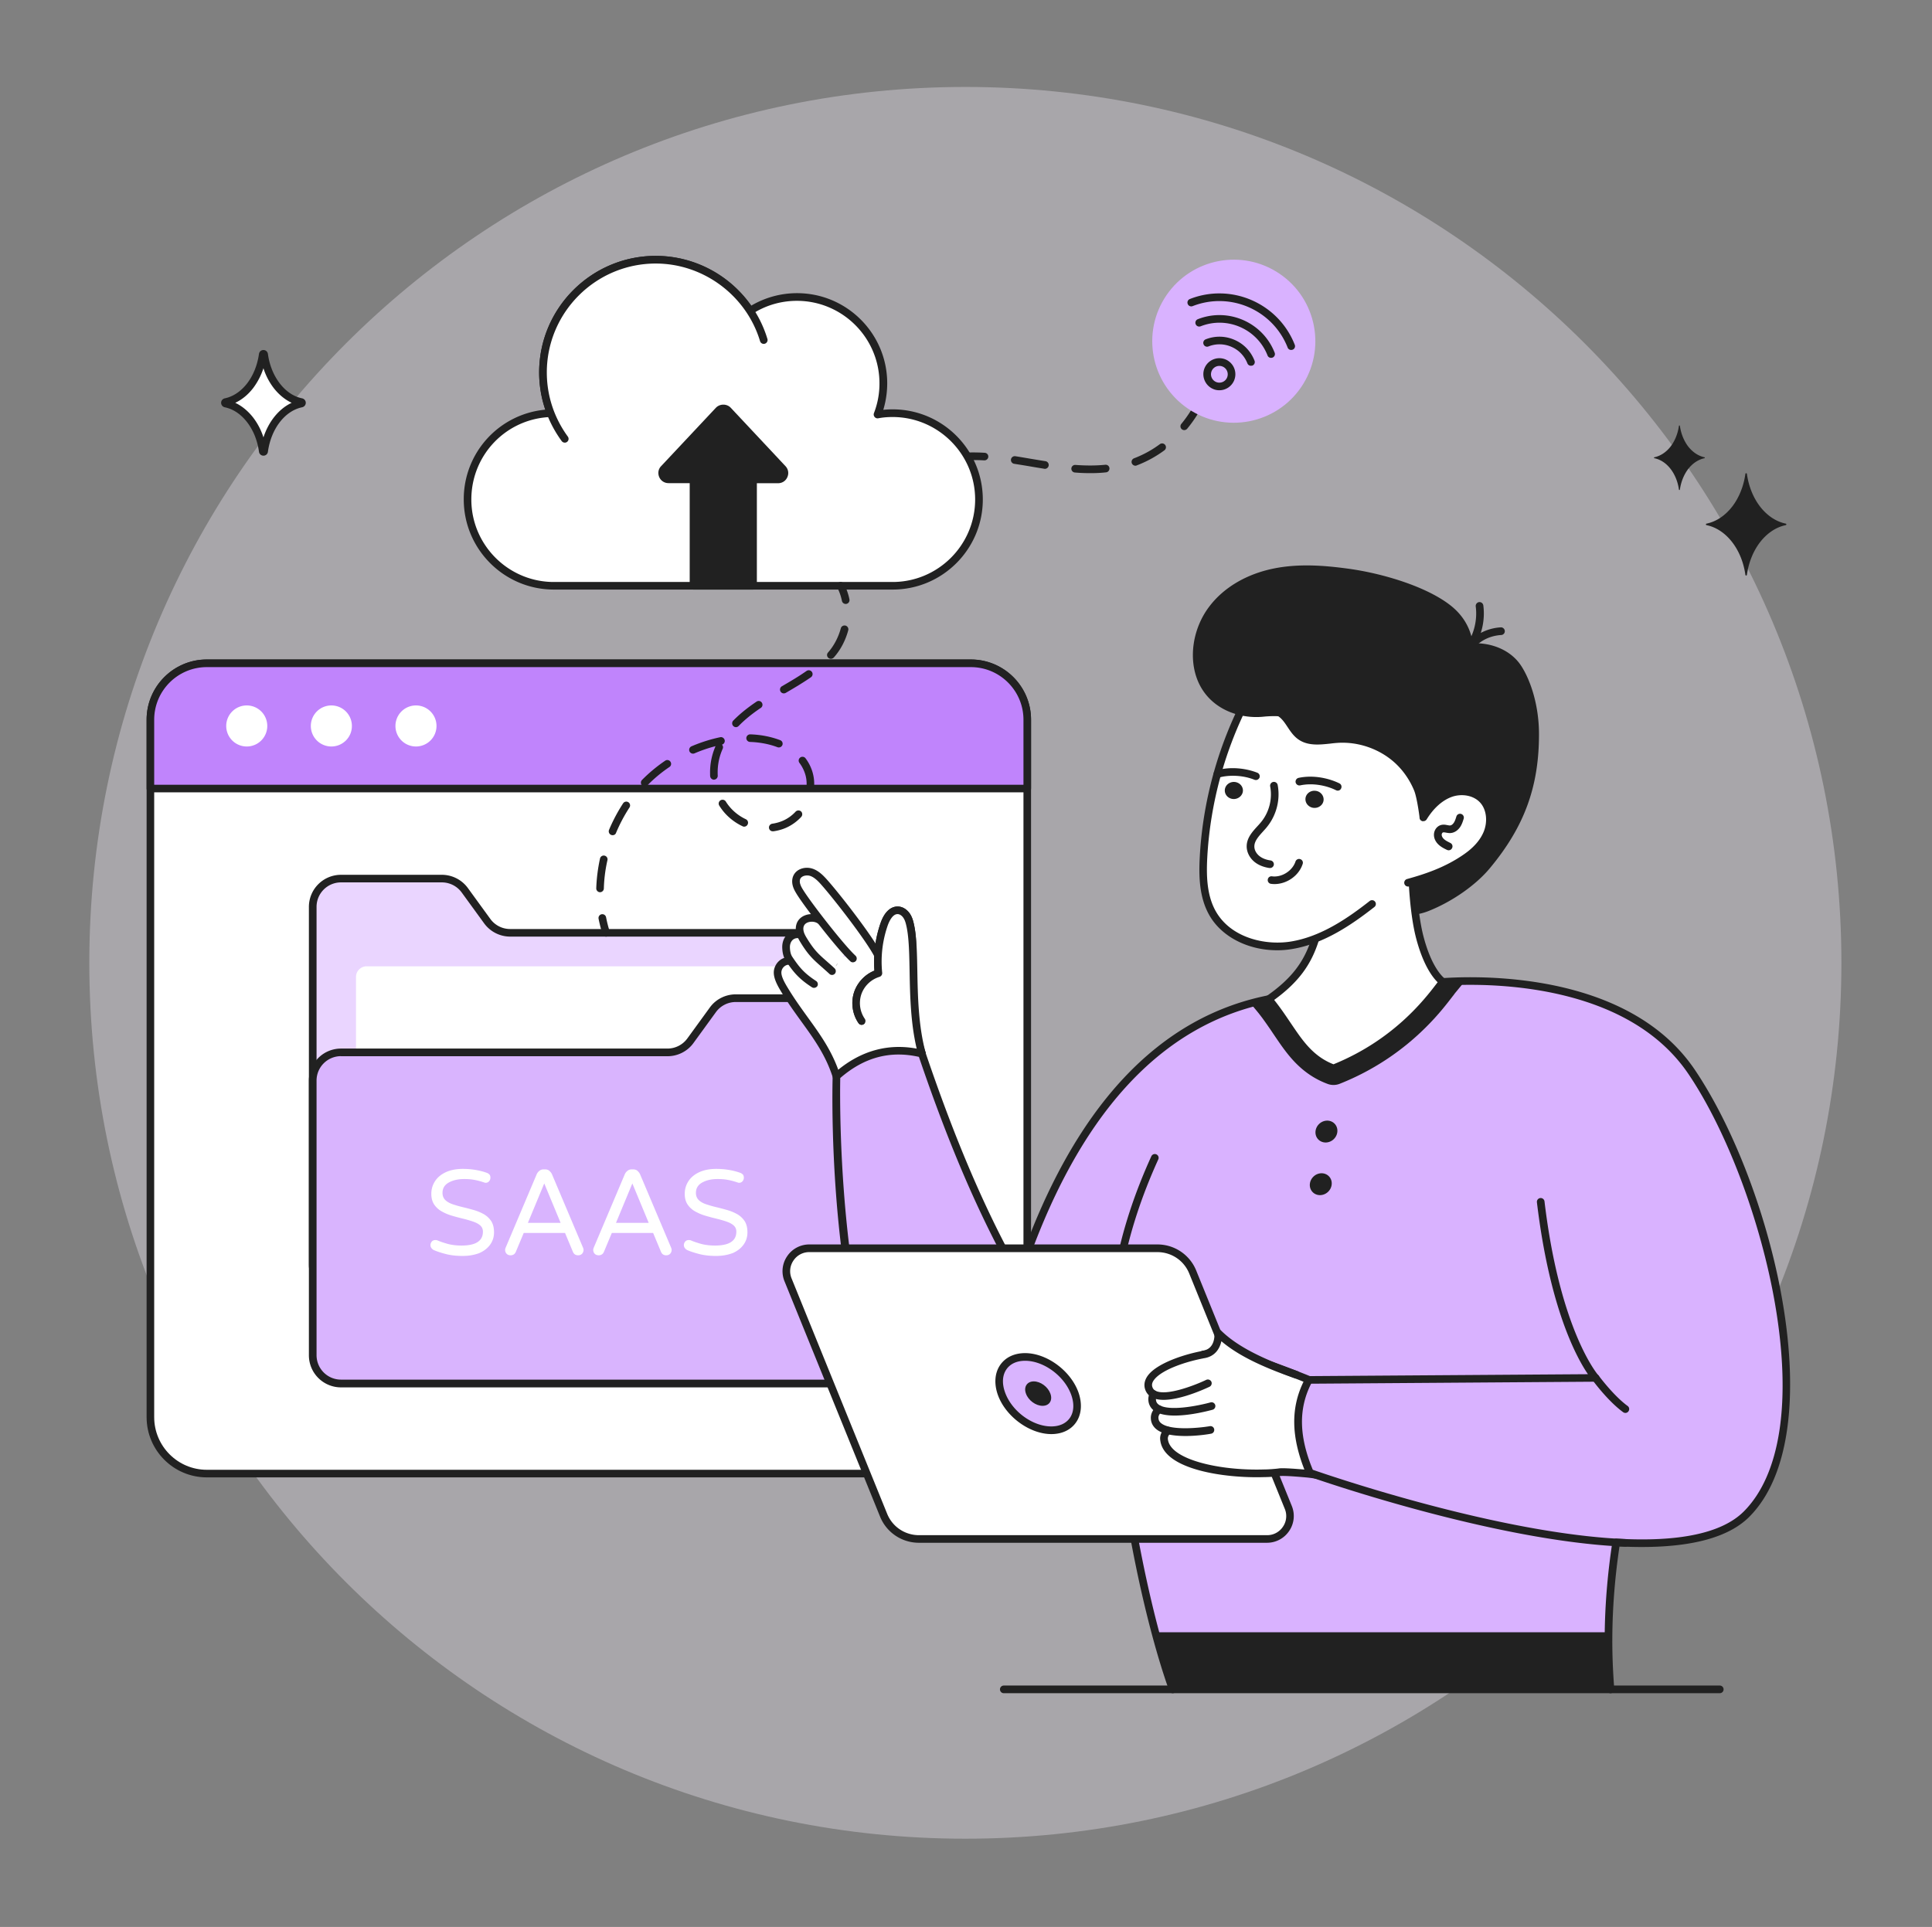 <svg xmlns="http://www.w3.org/2000/svg" fill="none" viewBox="0 0 411 410"><rect x="0" y="0" width="411" height="410" fill="#808080" stroke="none"/><path d="M205.364 391.227c102.925 0 186.363-83.438 186.363-186.363 0-102.926-83.438-186.364-186.363-186.364C102.438 18.5 19 101.938 19 204.864c0 102.925 83.438 186.363 186.364 186.363Z" fill="#D0CCD4" opacity=".5"/><g clip-path="url(#a)"><path d="M190.993 102.729a.782.782 0 0 1-.612-.289.793.793 0 0 1 .102-1.138c1.631-1.393 3.602-2.515 5.862-3.33a.807.807 0 0 1 1.036.493.807.807 0 0 1-.492 1.036c-2.073.764-3.874 1.784-5.369 3.041a.867.867 0 0 1-.527.187Zm40.964-2.056c-1.054 0-2.124-.034-3.297-.136a.814.814 0 0 1-.747-.866.814.814 0 0 1 .866-.748c1.122.085 2.141.12 3.161.12h.017a31.84 31.84 0 0 0 3.177-.154.805.805 0 0 1 .883.73c.034.443-.289.85-.73.884-1.054.119-2.175.17-3.33.17Zm-9.668-.917c-.034 0-.085 0-.136-.017-1.053-.17-2.107-.34-3.16-.527-1.087-.187-2.175-.357-3.245-.527a.823.823 0 0 1-.68-.934.823.823 0 0 1 .935-.68c1.087.17 2.174.357 3.262.544 1.053.17 2.09.357 3.143.51a.823.823 0 0 1 .68.934.818.818 0 0 1-.799.697Zm19.25-.663a.84.84 0 0 1-.764-.526.823.823 0 0 1 .475-1.054 22.815 22.815 0 0 0 5.488-3.007.814.814 0 0 1 1.138.17.815.815 0 0 1-.169 1.138 24.786 24.786 0 0 1-5.879 3.211.6.6 0 0 1-.289.068Zm-38.602-.985a.794.794 0 0 1-.798-.714.817.817 0 0 1 .713-.9c2.09-.238 4.333-.29 6.626-.153a.802.802 0 0 1 .765.85c-.017.441-.425.78-.85.764a39.133 39.133 0 0 0-6.354.153h-.102Zm48.983-6.593a.82.82 0 0 1-.51-.186.809.809 0 0 1-.101-1.139 25.992 25.992 0 0 0 3.381-5.3.799.799 0 0 1 1.087-.374.8.8 0 0 1 .374 1.087 27.563 27.563 0 0 1-3.602 5.624.842.842 0 0 1-.629.288Zm5.539-11.604c-.051 0-.102 0-.153-.017a.813.813 0 0 1-.646-.951c.272-1.41.408-2.838.408-4.23 0-.663-.034-1.343-.102-2.006-.034-.441.289-.85.731-.883.459-.034.849.289.883.73.068.714.102 1.445.102 2.158 0 1.495-.153 3.024-.441 4.537a.799.799 0 0 1-.782.662Z" fill="#212121"/><path d="M32 153.142v148.393c0 6.626 5.369 11.995 11.995 11.995h162.529c6.626 0 11.995-5.369 11.995-11.995V153.142c0-6.627-5.369-11.996-11.995-11.996H43.995c-6.626 0-11.995 5.369-11.995 11.996Z" fill="#fff"/><path d="M206.527 314.345H43.998c-7.068 0-12.81-5.743-12.81-12.811V153.141c0-7.068 5.742-12.811 12.81-12.811h162.529c7.068 0 12.811 5.743 12.811 12.811v148.393c0 7.068-5.743 12.811-12.811 12.811ZM43.998 141.944c-6.167 0-11.196 5.012-11.196 11.197v148.393c0 6.167 5.012 11.197 11.196 11.197h162.529c6.168 0 11.197-5.013 11.197-11.197V153.141c0-6.168-5.012-11.197-11.197-11.197H43.998Z" fill="#212121"/><path d="M183.994 204.501v64.58a6.015 6.015 0 0 1-6.014 6.015H72.538a6.015 6.015 0 0 1-6.015-6.015v-76.116a6.015 6.015 0 0 1 6.015-6.015h21.459c1.92 0 3.738.918 4.859 2.481l4.791 6.592a6.008 6.008 0 0 0 4.859 2.481h69.457a5.982 5.982 0 0 1 6.031 5.997Z" fill="#EAD5FF"/><path d="M177.983 275.91H72.541a6.83 6.83 0 0 1-6.83-6.83v-76.116a6.83 6.83 0 0 1 6.83-6.83H94a6.864 6.864 0 0 1 5.522 2.803l4.791 6.592a5.204 5.204 0 0 0 4.213 2.141h69.457a6.83 6.83 0 0 1 6.83 6.83v64.58c0 3.755-3.058 6.83-6.83 6.83ZM72.541 187.748a5.2 5.2 0 0 0-5.199 5.199v76.116a5.199 5.199 0 0 0 5.199 5.199h105.442a5.199 5.199 0 0 0 5.199-5.199v-64.58a5.2 5.2 0 0 0-5.199-5.199h-69.457a6.863 6.863 0 0 1-5.521-2.803l-4.792-6.592A5.23 5.23 0 0 0 94 187.748H72.54Z" fill="#212121"/><path d="M174.788 207.866v35.527a2.26 2.26 0 0 1-2.26 2.26H77.994a2.26 2.26 0 0 1-2.26-2.26v-35.527a2.26 2.26 0 0 1 2.26-2.26h94.534c1.24.017 2.26 1.02 2.26 2.26Z" fill="#fff"/><path d="M66.523 229.937v58.43a6.014 6.014 0 0 0 6.015 6.014H177.98a6.014 6.014 0 0 0 6.014-6.014v-69.966a6.015 6.015 0 0 0-6.014-6.015h-21.459c-1.92 0-3.738.918-4.859 2.481l-4.791 6.592a6.008 6.008 0 0 1-4.86 2.481H72.538a5.978 5.978 0 0 0-6.015 5.997Z" fill="#D9B4FE"/><path d="M177.983 295.196H72.541a6.83 6.83 0 0 1-6.83-6.83v-58.43a6.83 6.83 0 0 1 6.83-6.83h69.456a5.23 5.23 0 0 0 4.214-2.141l4.791-6.592c1.274-1.767 3.347-2.803 5.522-2.803h21.459a6.83 6.83 0 0 1 6.83 6.83v69.966c0 3.755-3.058 6.83-6.83 6.83ZM72.541 224.72a5.2 5.2 0 0 0-5.199 5.199v58.43a5.2 5.2 0 0 0 5.199 5.199h105.442a5.2 5.2 0 0 0 5.199-5.199V218.4a5.2 5.2 0 0 0-5.199-5.199h-21.459a5.23 5.23 0 0 0-4.214 2.141l-4.791 6.592c-1.274 1.767-3.347 2.803-5.522 2.803H72.541v-.017Z" fill="#212121"/><path d="M218.536 167.787v-14.645c0-6.627-5.369-11.996-11.995-11.996H43.995c-6.626 0-11.995 5.369-11.995 11.996v14.645h186.536Z" fill="#C084FC"/><path d="M218.539 168.585H32.003a.815.815 0 0 1-.816-.815v-14.646c0-7.068 5.743-12.811 12.811-12.811h162.529c7.068 0 12.811 5.743 12.811 12.811v14.646a.801.801 0 0 1-.799.815Zm-185.737-1.614h184.922v-13.83c0-6.167-5.012-11.196-11.197-11.196H43.998c-6.167 0-11.196 5.012-11.196 11.196v13.83Z" fill="#212121"/><path d="M52.498 158.035a3.568 3.568 0 1 0-.001-7.137 3.568 3.568 0 0 0 0 7.137Z" fill="#fff"/><path d="M52.492 158.832a4.365 4.365 0 0 1-4.367-4.366 4.365 4.365 0 0 1 4.367-4.367 4.365 4.365 0 0 1 4.366 4.367 4.365 4.365 0 0 1-4.366 4.366Zm0-7.119a2.763 2.763 0 0 0-2.753 2.753 2.762 2.762 0 0 0 2.753 2.752 2.762 2.762 0 0 0 2.752-2.752c0-1.53-1.24-2.753-2.752-2.753Zm18.006 6.322a3.568 3.568 0 1 0-.001-7.137 3.568 3.568 0 0 0 0 7.137Z" fill="#fff"/><path d="M70.492 158.832a4.365 4.365 0 0 1-4.367-4.366 4.365 4.365 0 0 1 4.367-4.367 4.365 4.365 0 0 1 4.366 4.367c.017 2.412-1.954 4.366-4.367 4.366Zm0-7.119a2.763 2.763 0 0 0-2.753 2.753 2.762 2.762 0 0 0 2.752 2.752 2.762 2.762 0 0 0 2.753-2.752 2.74 2.74 0 0 0-2.752-2.753Zm17.998 6.322a3.568 3.568 0 1 0 0-7.137 3.568 3.568 0 0 0 0 7.137Z" fill="#fff"/><path d="M88.492 158.832a4.365 4.365 0 0 1-4.367-4.366 4.365 4.365 0 0 1 4.367-4.367 4.365 4.365 0 0 1 4.366 4.367 4.365 4.365 0 0 1-4.367 4.366Zm0-7.119a2.763 2.763 0 0 0-2.753 2.753 2.762 2.762 0 0 0 2.752 2.752 2.762 2.762 0 0 0 2.753-2.752c0-1.53-1.24-2.753-2.752-2.753Z" fill="#fff"/><path d="M297.931 146.447c3.5-3.619 7.527-6.949 12.199-8.257 4.672-1.308 10.126-.136 12.76 3.874 2.005 3.058 3.687 8.257 3.687 14.17 0 12.114-3.772 20.167-10.263 27.966-3.177 3.822-8.189 7.067-12.657 8.851-4.469 1.784-10.942.935-13.593-2.973-2.599-3.823-1.784-9.192-.985-13.983.798-4.791 1.291-10.279-1.716-13.762-2.617-3.024-7.561-4.078-8.444-8.121-.629-2.923 1.427-6.032 4.043-7.51 2.617-1.478 5.607-1.699 8.496-1.903l6.473 1.648Z" fill="#212121"/><path d="M298.816 194.767c-3.687 0-7.459-1.326-9.412-4.197-2.838-4.18-1.886-9.939-1.122-14.578.816-4.944 1.207-9.939-1.529-13.099-.934-1.071-2.226-1.92-3.5-2.736-2.226-1.427-4.519-2.922-5.131-5.742-.748-3.432 1.665-6.813 4.435-8.394 2.82-1.597 6.014-1.818 8.851-2.004.085 0 .17 0 .255.017l6.015 1.512c2.82-2.889 7.068-6.694 12.233-8.139 5.42-1.512 11.027.221 13.66 4.214 1.852 2.803 3.823 8.121 3.823 14.612 0 11.179-3.126 19.691-10.449 28.492-2.99 3.602-7.969 7.085-12.981 9.09-1.546.629-3.347.952-5.148.952Zm-7.425-49.119c-2.616.17-5.572.39-8.019 1.784-2.192 1.24-4.214 3.992-3.636 6.643.476 2.175 2.396 3.415 4.418 4.723 1.359.884 2.769 1.784 3.839 3.024 3.178 3.67 2.736 9.345 1.903 14.425-.73 4.35-1.614 9.753.85 13.405 2.429 3.585 8.597 4.282 12.607 2.668 4.774-1.92 9.514-5.216 12.335-8.614 7.153-8.597 10.075-16.549 10.075-27.456 0-6.134-1.835-11.112-3.551-13.729-2.243-3.415-7.119-4.859-11.859-3.551-3.806 1.054-7.561 3.619-11.826 8.037a.835.835 0 0 1-.781.221l-6.355-1.58Z" fill="#212121"/><path d="M177.95 229.001c-2.311-7.306-6.966-11.673-10.874-18.129-.662-1.087-1.631-2.667-1.631-3.942 0-.917.561-1.818 1.394-2.225a2.582 2.582 0 0 1 2.616.238l17.381-2.447a23.88 23.88 0 0 1 1.291-5.947c.493-1.376 1.428-2.922 2.889-2.871.798.034 1.495.578 1.92 1.24.424.68.611 1.461.764 2.243 1.325 6.524-1.291 16.192 2.43 27.015l-18.18 4.825Z" fill="#fff"/><path d="M177.947 229.819a.838.838 0 0 1-.782-.561c-1.495-4.723-4.027-8.223-6.694-11.91-1.359-1.886-2.786-3.84-4.112-6.049-.764-1.257-1.75-2.888-1.75-4.366 0-1.223.748-2.413 1.835-2.956 1.105-.544 2.481-.408 3.466.322a.813.813 0 0 1-.985 1.292 1.739 1.739 0 0 0-1.767-.17 1.741 1.741 0 0 0-.935 1.512c0 1.019.884 2.48 1.479 3.449 1.342 2.209 2.735 4.129 4.077 5.997 2.753 3.806 5.352 7.391 6.932 12.369a.815.815 0 0 1-.526 1.02.543.543 0 0 1-.238.051Zm18.162-4.825a.8.8 0 0 1-.764-.544c-2.362-6.864-2.226-13.117-2.107-18.639.068-3.262.136-6.082-.357-8.478-.153-.713-.306-1.41-.662-1.971-.255-.407-.714-.849-1.258-.866h-.034c-1.138 0-1.852 1.784-2.055 2.328a23.428 23.428 0 0 0-1.207 10.16.83.83 0 0 1-.577.866 5.918 5.918 0 0 0-3.84 3.653 5.921 5.921 0 0 0 .713 5.267.82.82 0 0 1-.204 1.139.798.798 0 0 1-1.121-.204c-1.342-1.937-1.682-4.503-.9-6.728.713-2.005 2.31-3.67 4.281-4.452a24.879 24.879 0 0 1 1.342-10.228c.799-2.226 2.107-3.466 3.687-3.415 1.003.034 1.954.646 2.583 1.631.493.782.696 1.665.866 2.515.527 2.565.459 5.47.391 8.834-.119 5.386-.255 11.486 2.022 18.078.153.425-.085.884-.51 1.037-.102 0-.187.017-.289.017Z" fill="#212121"/><path d="M173.16 209.379c-2.651-1.733-3.738-3.041-5.301-5.386-.442-.663-.595-1.512-.629-2.311-.034-.798.187-1.648.764-2.226a2.397 2.397 0 0 1 2.175-.628c.765.187 1.41.781 1.648 1.529 2.362.595 4.418 2.294 5.556 4.434" fill="#fff"/><path d="M173.156 210.192a.843.843 0 0 1-.442-.136c-2.701-1.75-3.89-3.143-5.538-5.607-.459-.696-.714-1.58-.765-2.735-.051-1.104.306-2.141.985-2.82.748-.765 1.903-1.088 2.94-.85.883.204 1.648.833 2.073 1.648 2.378.714 4.485 2.464 5.674 4.74a.837.837 0 0 1-.339 1.105.811.811 0 0 1-1.088-.34c-1.053-1.988-2.922-3.5-5.029-4.027a.81.81 0 0 1-.578-.543c-.153-.476-.577-.884-1.07-.986a1.544 1.544 0 0 0-1.41.408c-.357.374-.561.951-.527 1.614.034.833.204 1.461.493 1.903 1.495 2.226 2.48 3.466 5.08 5.165a.816.816 0 0 1 .238 1.121.922.922 0 0 1-.697.34Z" fill="#212121"/><path d="M176.994 206.625c-2.803-2.599-3.925-3.143-5.93-6.388-.339-.544-.662-1.104-.849-1.733-.187-.612-.204-1.308.085-1.886.527-1.104 1.954-1.512 3.143-1.24 1.189.272 1.886 1.138 2.922 2.294.663.747 5.149 2.106 4.996 3.092" fill="#fff"/><path d="M176.995 207.442a.744.744 0 0 1-.544-.221c-.629-.578-1.172-1.053-1.665-1.495-1.682-1.478-2.787-2.447-4.401-5.063-.356-.578-.73-1.207-.934-1.92-.255-.884-.204-1.75.119-2.464.73-1.546 2.599-2.022 4.061-1.682 1.359.306 2.191 1.24 3.143 2.328l.204.221c.186.187 1.138.611 1.767.9 2.021.918 3.619 1.648 3.415 2.855-.068.441-.493.73-.935.662a.81.81 0 0 1-.679-.713c-.34-.357-1.716-.986-2.481-1.326-1.24-.56-1.954-.9-2.311-1.308l-.204-.221c-.866-.968-1.427-1.614-2.293-1.818-.816-.187-1.886.051-2.226.799-.17.357-.17.815-.034 1.308.153.527.459 1.036.765 1.529 1.495 2.413 2.412 3.228 4.094 4.706.493.442 1.054.918 1.682 1.513a.825.825 0 0 1 .051 1.155.797.797 0 0 1-.594.255Z" fill="#212121"/><path d="M181.436 203.942c-2.514-2.327-9.412-11.162-11.23-14.068-.306-.492-.595-1.002-.765-1.546-.153-.56-.17-1.172.068-1.699.476-.985 1.75-1.359 2.821-1.104 1.07.255 2.005 1.07 2.922 2.107 2.735 3.075 9.854 12.233 11.519 15.614" fill="#fff"/><path d="M181.433 204.755a.747.747 0 0 1-.544-.22c-2.668-2.464-9.566-11.35-11.367-14.238-.322-.527-.662-1.088-.849-1.75-.238-.816-.187-1.614.119-2.26.679-1.427 2.395-1.869 3.738-1.546 1.376.323 2.463 1.376 3.347 2.362 2.888 3.228 9.939 12.334 11.638 15.8a.805.805 0 0 1-.374 1.088.804.804 0 0 1-1.087-.374c-1.597-3.228-8.529-12.216-11.401-15.444-.662-.748-1.563-1.648-2.497-1.852-.68-.153-1.614.051-1.903.663-.136.288-.153.696-.017 1.121.136.459.391.9.68 1.342 1.716 2.753 8.546 11.554 11.077 13.898a.827.827 0 0 1 .051 1.156.895.895 0 0 1-.611.254Z" fill="#212121"/><path d="M183.3 217.243c-1.19-1.716-1.496-4.027-.799-5.997.697-1.971 2.379-3.568 4.384-4.163-.374-3.534.05-7.17 1.24-10.517.493-1.376 1.427-2.922 2.888-2.871.799.034 1.495.577 1.92 1.24.425.679.612 1.461.765 2.243 1.223 6.065-.221 17.262 2.429 27.014" fill="#fff"/><path d="M196.116 224.994a.816.816 0 0 1-.782-.595c-1.614-5.93-1.733-12.25-1.835-17.823-.068-3.687-.136-6.864-.612-9.243-.152-.713-.305-1.41-.662-1.971-.255-.407-.714-.849-1.257-.866h-.034c-1.139 0-1.852 1.784-2.056 2.328a23.443 23.443 0 0 0-1.207 10.16.828.828 0 0 1-.577.866 5.92 5.92 0 0 0-3.84 3.653 5.919 5.919 0 0 0 .714 5.267.822.822 0 0 1-.204 1.139.799.799 0 0 1-1.122-.204c-1.342-1.937-1.682-4.503-.9-6.728.713-2.005 2.311-3.67 4.281-4.452a24.88 24.88 0 0 1 1.343-10.228c.798-2.226 2.106-3.466 3.687-3.415 1.002.034 1.953.646 2.582 1.631.493.782.697 1.665.867 2.515.509 2.514.577 5.759.645 9.531.102 5.488.221 11.706 1.767 17.432a.819.819 0 0 1-.578 1.003h-.22Z" fill="#212121"/><path d="m270.852 212.419-.017.085-1.036 5.862-10.126 57.546s-7.748 21.765-20.796 36.308c-6.559 7.289-14.476 12.777-23.413 12.777-40.352 0-37.515-95.995-37.515-95.995 5.284-4.757 11.333-6.422 18.163-4.808 5.369 16.446 12.046 32.179 20.558 47.64 11.044-33.182 27.575-52.33 49.374-58.31a57.306 57.306 0 0 1 3.84-.901l.051-.017a8.77 8.77 0 0 1 .917-.187Z" fill="#D9B2FF"/><path d="M220.392 278.224a.83.83 0 0 1-.663-.34c-1.546-2.124-2.99-4.299-3.772-5.675a.808.808 0 0 1 .306-1.104.809.809 0 0 1 1.105.306c.73 1.308 2.174 3.483 3.652 5.521a.816.816 0 0 1-.169 1.139.746.746 0 0 1-.459.153Z" fill="#212121"/><path d="M215.465 325.796c-6.796 0-12.828-2.668-17.942-7.918-22.087-22.75-20.473-86.208-20.388-88.91 0-.221.102-.442.271-.578 5.624-4.995 11.996-6.677 18.894-4.995a.82.82 0 0 1 .577.527c6.253 18.434 12.488 33.08 19.607 45.908 11.774-34.253 30.005-53.825 54.216-58.226a.825.825 0 0 1 .952.646c.085.441-.221.866-.663.951-23.99 4.35-42.017 24.16-53.553 58.872a.828.828 0 0 1-.697.56.822.822 0 0 1-.782-.408c-7.475-13.184-13.983-28.237-20.473-47.352-6.167-1.376-11.655.102-16.735 4.503-.102 5.199-.833 65.973 19.946 87.381 4.792 4.927 10.432 7.425 16.77 7.425 7.662 0 15.342-4.214 22.801-12.522a.807.807 0 0 1 1.138-.068c.34.306.357.815.068 1.155-7.782 8.665-15.852 13.049-24.007 13.049Z" fill="#212121"/><path d="M343.821 328.191c-2.667 17.449-1.291 28.867-1.24 31.262h-93.107c-3.534-9.905-7.764-26.674-10.602-47.233a332.147 332.147 0 0 1-2.106-19.521c-1.36-17.144 2.633-32.605 8.886-46.35 8.699-10.721 19.267-22.886 22.919-29.733.918-1.699 1.394-3.075 1.326-4.027l.051-.017.9-.085 34.677-3.483 3.415 2.192.442.289 29.869 19.199s4.095 36.988 6.524 58.549c1.343 12.046-.068 26.725-1.954 38.958Z" fill="#D9B2FF"/><path d="M342.193 347.306c-.085 6.558.357 10.789.391 12.148h-93.107c-1.189-3.313-2.446-7.408-3.704-12.148h96.42Z" fill="#212121"/><path d="M342.587 360.268a.824.824 0 0 1-.815-.799c0-.323-.034-.832-.085-1.495-.272-4.061-.986-14.832 1.325-29.92 2.413-15.648 3.075-28.679 1.954-38.738a61599.703 61599.703 0 0 1-6.49-58.158L305.073 209.7a.802.802 0 0 1-.238-1.122.802.802 0 0 1 1.121-.237l33.726 21.679c.204.136.34.357.374.595 0 0 4.094 36.988 6.524 58.548 1.138 10.195.493 23.379-1.954 39.163-2.294 14.9-1.58 25.553-1.325 29.563.051.697.085 1.223.085 1.563a.816.816 0 0 1-.799.833c.017-.017 0-.017 0-.017Zm-93.106 0a.8.8 0 0 1-.765-.544c-4.621-12.964-10.415-37.362-12.743-66.959-1.223-15.495 1.699-30.786 8.954-46.74.187-.408.663-.595 1.071-.408.407.187.594.663.407 1.071-7.136 15.699-10.024 30.718-8.818 45.941 2.328 29.445 8.071 53.69 12.658 66.551a.808.808 0 0 1-.493 1.037.845.845 0 0 1-.271.051Z" fill="#212121"/><path d="m167.639 272.328 20.321 50.054a8.129 8.129 0 0 0 7.543 5.08h74.027c3.466 0 5.828-3.517 4.519-6.728l-20.32-50.054a8.13 8.13 0 0 0-7.544-5.08h-74.026c-3.449 0-5.811 3.517-4.52 6.728Z" fill="#fff"/><path d="M269.526 328.259H195.5a8.9 8.9 0 0 1-8.292-5.589l-20.32-50.054a5.643 5.643 0 0 1 .561-5.318 5.655 5.655 0 0 1 4.723-2.514h74.027a8.897 8.897 0 0 1 8.291 5.589l20.32 50.054a5.645 5.645 0 0 1-.56 5.318 5.658 5.658 0 0 1-4.724 2.514Zm-97.354-61.844a4.027 4.027 0 0 0-3.381 1.801 4 4 0 0 0-.391 3.806l20.321 50.053c1.121 2.786 3.788 4.57 6.796 4.57h74.026a4.024 4.024 0 0 0 3.381-1.801 3.998 3.998 0 0 0 .391-3.805l-20.32-50.054c-1.122-2.786-3.789-4.57-6.796-4.57h-74.027Z" fill="#212121"/><path d="M213.033 296.521c1.546 4.316 6.303 7.799 10.602 7.799 4.316 0 6.558-3.483 5.012-7.799-1.546-4.315-6.286-7.798-10.585-7.798-4.298 0-6.558 3.5-5.029 7.798Z" fill="#D9B4FE"/><path d="M218.253 296.522c.51 1.445 2.107 2.6 3.534 2.6 1.444 0 2.192-1.155 1.665-2.6-.527-1.444-2.09-2.599-3.534-2.599-1.427 0-2.192 1.172-1.665 2.599Z" fill="#212121"/><path d="M247.66 306.545c.849 5.216 12.658 7.153 21.187 6.932.577-.017 1.155-.034 1.682-.068a37.648 37.648 0 0 0 1.546-.136h.017c.917-.102 3.415.085 5.827.289.408.034.816.085 1.224.136.645.101 1.291.186 1.92.339.339.051.662.136 1.002.238.629.153 1.24.323 1.852.527 1.172.374 2.311.849 3.432 1.376l4.333-18.638a27.047 27.047 0 0 1-8.937-2.107c-6.151-2.634-17.517-7.238-22.614-7.578-4.435-.306-17.432 3.245-15.784 7.612.221.544.56.917 1.002 1.172-.204.408-.323.833-.272 1.292.085.951.612 1.529 1.461 1.97-.628.527-.985 1.19-.917 1.971.102 1.36 1.24 2.107 2.82 2.498v.017a4.053 4.053 0 0 0-.373.425 1.81 1.81 0 0 0-.272.458 2.025 2.025 0 0 0-.17 1.02c0 .051.017.153.034.255Z" fill="#fff"/><path d="M249.89 301.194c-1.665 0-3.228-.255-4.264-.951-.782-.544-1.241-1.309-1.326-2.243a2.998 2.998 0 0 1 .391-1.784.809.809 0 1 1 1.41.798 1.463 1.463 0 0 0-.186.833c.033.459.237.781.628 1.053 2.175 1.495 8.648.136 10.976-.509a.822.822 0 0 1 1.002.56.823.823 0 0 1-.56 1.003c-.646.17-4.588 1.24-8.071 1.24Z" fill="#212121"/><path d="M252.185 305.542c-2.293 0-4.757-.306-6.15-1.411-.731-.577-1.156-1.359-1.206-2.242-.068-1.003.356-1.903 1.223-2.651a.793.793 0 0 1 1.138.102.81.81 0 0 1-.102 1.139c-.628.526-.679.985-.645 1.291.034.442.22.781.594 1.07 2.039 1.614 8.156.986 10.33.612a.799.799 0 0 1 .935.662c.068.442-.221.867-.663.935-.476.102-2.854.493-5.454.493Zm39.418-7.187h-.051a27.978 27.978 0 0 1-8.971-2.158c-6.252-2.685-17.483-7.221-22.444-7.561-3.347-.238-12.42 1.971-14.646 4.978-.544.731-.442 1.241-.323 1.564.119.322.323.56.629.73 2.311 1.24 8.58-1.24 10.806-2.311a.835.835 0 0 1 1.087.374.835.835 0 0 1-.374 1.088c-.9.424-8.818 4.128-12.267 2.276a2.96 2.96 0 0 1-1.393-1.58c-.272-.713-.391-1.835.544-3.092 2.616-3.5 12.25-5.879 16.073-5.624 5.216.34 16.633 4.961 22.988 7.68a25.836 25.836 0 0 0 8.444 2.039.814.814 0 0 1 .747.866.873.873 0 0 1-.849.731Z" fill="#212121"/><path d="M287.367 316.976a.914.914 0 0 1-.357-.085 26.842 26.842 0 0 0-3.33-1.342 16.642 16.642 0 0 0-1.784-.493 8.289 8.289 0 0 0-.934-.22 23.937 23.937 0 0 0-1.903-.34c-.391-.051-.782-.102-1.172-.136-3.025-.272-4.911-.374-5.641-.289-.017 0-.051 0-.068.017-.51.051-1.037.102-1.58.136a28.43 28.43 0 0 1-1.733.068c-8.292.255-21-1.563-22.003-7.612-.017-.119-.051-.272-.051-.391-.051-.441.034-.9.238-1.376a2.66 2.66 0 0 1 .374-.611c.119-.153.272-.323.425-.476a.825.825 0 0 1 1.155-.034c.323.306.34.815.034 1.138a6.13 6.13 0 0 0-.323.357 1.614 1.614 0 0 0-.17.289 1.227 1.227 0 0 0-.102.595c0 .101.017.169.034.22.697 4.248 11.146 6.559 20.372 6.27.594 0 1.138-.034 1.665-.068a33.27 33.27 0 0 0 1.461-.136c.017 0 .034 0 .051-.017.815-.102 2.718 0 5.997.289.425.034.833.085 1.258.136.645.085 1.308.204 1.988.357.322.05.696.135 1.053.237.561.136 1.189.306 1.869.527 1.155.374 2.345.85 3.534 1.427a.8.8 0 0 1 .374 1.088.792.792 0 0 1-.731.475Z" fill="#212121"/><path d="M275.706 292.511c-7.612-2.634-13.066-5.386-16.566-8.835 0 0 .204 4.06-3.16 4.536-.731 3.653 10.296 3.398 19.726 4.299Z" fill="#fff"/><path d="M275.713 293.311a.845.845 0 0 1-.272-.051c-7.289-2.531-12.216-4.995-15.614-7.883-.34 1.563-1.359 3.279-3.721 3.619-.459.068-.849-.255-.917-.697-.068-.442.255-.849.696-.917 2.634-.374 2.481-3.331 2.464-3.653a.778.778 0 0 1 .476-.799.83.83 0 0 1 .917.153c3.194 3.16 8.359 5.913 16.26 8.648a.831.831 0 0 1 .51 1.036c-.153.34-.459.544-.799.544Z" fill="#212121"/><path d="M371.519 322.179c-5.318 5.334-15.733 6.711-27.711 6.014-28.221-1.648-65.175-14.815-65.175-14.815-3.092-7.238-3.5-13.576-.238-19.777l61.012-.425s-8.274-9.192-11.672-37.463l-28.901-18.367 3.415-14.527.969-4.145 2.277-9.634s1.495-.17 4.026-.255a55.991 55.991 0 0 1 1.784-.034c11.384-.187 36.631 1.597 48.593 19.386 16.004 23.77 29.512 76.151 11.621 94.042Z" fill="#D9B2FF"/><path d="M349.282 329.16c-1.75 0-3.585-.05-5.505-.169a.825.825 0 0 1-.765-.85c.017-.442.408-.781.85-.764 13.371.781 22.478-1.173 27.082-5.76 7.833-7.833 10.212-23.498 6.678-44.107-3.025-17.602-10.229-36.801-18.384-48.915-12.284-18.282-38.84-19.369-49.663-18.995-2.463.085-3.958.238-3.958.255a.818.818 0 0 1-.901-.714.817.817 0 0 1 .714-.9c.068 0 1.563-.17 4.094-.255 11.112-.391 38.331.747 51.073 19.708 16.855 25.078 29.376 77.204 11.503 95.078-4.265 4.248-11.927 6.388-22.818 6.388Z" fill="#212121"/><path d="M345.778 300.632a.795.795 0 0 1-.476-.153c-3.245-2.362-6.389-6.643-6.524-6.83a.816.816 0 0 1 .169-1.139.817.817 0 0 1 1.139.17c.034.051 3.143 4.265 6.167 6.474a.812.812 0 0 1 .17 1.138.776.776 0 0 1-.645.34Z" fill="#212121"/><path d="M345.778 329.091h-.034c-28.221-1.121-66.976-14.815-67.367-14.951a.816.816 0 0 1-.476-.442c-3.364-7.968-3.432-14.476-.204-20.473a.81.81 0 0 1 .714-.425l59.398-.408c-2.362-3.449-8.138-13.915-10.857-36.58a.817.817 0 0 1 .714-.9.816.816 0 0 1 .9.713c3.296 27.609 11.384 36.937 11.469 37.022a.811.811 0 0 1 .136.867.82.82 0 0 1-.731.475l-60.519.425c-2.702 5.335-2.6 11.18.357 18.316 3.873 1.342 39.961 13.694 66.551 14.747a.817.817 0 0 1 .781.85.846.846 0 0 1-.832.764Zm20.099 31.177H213.542a.814.814 0 1 1 0-1.631h152.335a.816.816 0 0 1 0 1.631Zm-54.386-151.332-1.835 2.226c-.085.102-.17.204-.272.356-.102.136-.221.306-.356.459-1.105 1.444-2.974 3.908-5.777 6.677a54.236 54.236 0 0 1-18.248 11.945 3.568 3.568 0 0 1-2.514.051c-4.605-1.683-7.357-4.775-9.243-7.289-.833-1.105-1.597-2.26-2.362-3.381-.356-.527-.713-1.071-1.087-1.597-.391-.578-.816-1.156-1.24-1.75a43.675 43.675 0 0 0-1.377-1.75l-1.138-1.36a57.302 57.302 0 0 1 3.84-.9l.051-.017c.306-.068.612-.119.917-.17l-.017.085 34.678-3.483s1.495-.17 4.026-.255a55.991 55.991 0 0 1 1.784-.034l.17.187Z" fill="#212121"/><path d="M306.939 208.903c-1.801 2.175-8.513 12.539-23.243 18.435-3.449-1.258-5.658-3.466-7.629-6.1-1.971-2.633-3.704-5.692-6.184-8.648 5.063-3.534 8.172-7.136 9.939-12.828a24.797 24.797 0 0 0 1.105-7.883l19.453-13.185c-.237 6.389.255 15.529 1.682 20.898 2.022 7.527 4.843 9.277 4.877 9.311Z" fill="#fff"/><path d="M283.698 228.151a.696.696 0 0 1-.271-.051c-3.908-1.427-6.236-4.026-8.003-6.371-.781-1.036-1.512-2.124-2.277-3.262-1.172-1.75-2.395-3.568-3.873-5.335a.777.777 0 0 1-.187-.629.848.848 0 0 1 .34-.56c5.25-3.653 8.036-7.255 9.616-12.403.765-2.515 1.138-5.08 1.07-7.629 0-.272.136-.544.357-.697l19.454-13.184a.806.806 0 0 1 .85-.034.85.85 0 0 1 .424.748c-.238 6.303.255 15.41 1.665 20.66 1.733 6.524 4.095 8.512 4.537 8.852.051.034.136.119.187.17a.816.816 0 0 1 0 1.019c-.187.221-.408.527-.697.9-2.582 3.399-9.464 12.403-22.869 17.772-.119.017-.221.034-.323.034Zm-12.64-15.393c1.291 1.614 2.378 3.228 3.432 4.791.764 1.122 1.478 2.192 2.225 3.195 1.58 2.106 3.636 4.417 6.966 5.708 12.811-5.216 19.403-13.864 21.901-17.126.085-.119.17-.221.255-.323-1.105-1.087-3.059-3.653-4.537-9.209-1.393-5.182-1.869-13.422-1.767-19.555l-17.789 12.063a25.455 25.455 0 0 1-1.155 7.696c-1.631 5.301-4.417 9.039-9.531 12.76Z" fill="#212121"/><path d="M306.923 175.77c-.476-2.582-.731-5.776-1.92-8.138-1.954-3.84-5.896-6.252-7.765-10.245-.781-1.665-.611-3.262.085-4.553-8.444-4.197-19.878-6.151-32.043-4.112a82.421 82.421 0 0 0-9.226 33.794c-.204 4.009-.068 8.24 1.903 11.74 3.177 5.641 10.5 7.917 16.888 6.864 6.389-1.053 11.995-4.774 17.093-8.767 7.56-3.517 12.691-7.442 15.767-11.451a76.283 76.283 0 0 0-.782-5.132Z" fill="#fff"/><path d="M297.377 161.771c-3.432-3.177-8.224-4.842-12.879-4.502-2.667.187-5.641.934-7.832-.612-1.767-1.257-2.43-3.704-4.248-4.91-2.82-1.869-6.932.119-9.854-1.58-2.141-1.24-2.838-4.146-2.209-6.541.629-2.396 2.294-4.367 4.01-6.134 2.667-2.752 5.929-5.42 9.769-5.471 3.517-.051 6.728 2.175 8.852 4.962 2.141 2.786 3.398 6.116 4.825 9.327 1.427 3.211 3.109 6.423 5.811 8.665 1.852 1.546 4.095 2.532 6.286 3.551 2.192 1.02 4.401 2.107 6.117 3.806 1.597 1.58 2.82 3.874 2.582 6.185-.204 1.885-5.793 5.402-5.793 5.402s-.527-4.349-1.224-6.048a17.462 17.462 0 0 0-4.213-6.1Z" fill="#212121"/><path d="M302.81 174.717a.914.914 0 0 1-.357-.085.803.803 0 0 1-.458-.629c-.136-1.172-.629-4.519-1.173-5.827-.917-2.209-2.31-4.231-4.026-5.811-3.262-3.007-7.85-4.604-12.284-4.298-.493.034-1.003.085-1.512.152-2.26.238-4.809.527-6.83-.917-.986-.697-1.649-1.682-2.277-2.633-.595-.901-1.156-1.733-1.954-2.26-1.223-.816-2.837-.765-4.536-.714-1.801.051-3.653.102-5.284-.849-2.583-1.512-3.263-4.893-2.583-7.442.68-2.583 2.43-4.638 4.214-6.49 2.344-2.43 5.963-5.658 10.347-5.726 3.398-.034 6.949 1.92 9.514 5.284 1.852 2.413 3.075 5.233 4.248 7.951.221.51.442 1.037.679 1.546 1.377 3.076 2.991 6.219 5.59 8.377 1.648 1.359 3.687 2.31 5.658 3.228l.442.204c2.31 1.07 4.536 2.191 6.337 3.958 2.005 1.971 3.058 4.537 2.821 6.848-.221 2.123-4.775 5.131-6.168 6.014-.102.085-.255.119-.408.119Zm-4.893-13.541c1.886 1.733 3.415 3.942 4.418 6.388.492 1.189.883 3.5 1.104 4.961 2.192-1.512 4.264-3.33 4.349-4.111.187-1.818-.679-3.874-2.344-5.522-1.614-1.597-3.704-2.634-5.879-3.636l-.442-.204c-2.072-.951-4.196-1.954-6.014-3.449-2.855-2.362-4.588-5.709-6.032-8.971-.221-.51-.458-1.036-.679-1.546-1.139-2.634-2.328-5.352-4.061-7.612-2.226-2.922-5.25-4.638-8.104-4.638h-.102c-3.721.051-6.864 2.82-9.192 5.233-1.631 1.699-3.228 3.568-3.806 5.777-.51 1.92-.034 4.553 1.835 5.623 1.223.714 2.769.663 4.418.629 1.885-.051 3.822-.102 5.47.986 1.071.696 1.75 1.733 2.396 2.718.578.867 1.121 1.682 1.869 2.209 1.512 1.07 3.551.849 5.726.611.526-.051 1.053-.119 1.58-.153 4.859-.356 9.905 1.411 13.49 4.707Z" fill="#212121"/><path d="M271.686 202.191c-6.167 0-11.842-2.854-14.459-7.527-2.123-3.772-2.208-8.274-2.005-12.182.612-11.825 3.84-23.616 9.311-34.116a.811.811 0 0 1 1.088-.34c.39.204.543.697.339 1.087-5.369 10.296-8.529 21.867-9.14 33.454-.187 3.67-.119 7.884 1.801 11.299 3.228 5.725 10.585 7.357 16.038 6.456 6.389-1.053 12.047-4.944 16.719-8.614a.809.809 0 0 1 1.138.136.809.809 0 0 1-.136 1.138c-4.842 3.789-10.704 7.816-17.466 8.937a18.524 18.524 0 0 1-3.228.272Z" fill="#212121"/><path d="M270.173 184.692h-.119c-1.274-.187-2.396-.646-3.228-1.343-1.02-.849-1.631-2.089-1.614-3.313.017-1.75 1.206-3.058 2.259-4.213.272-.289.544-.595.782-.884 1.733-2.09 2.463-4.944 1.954-7.611a.813.813 0 1 1 1.597-.306c.595 3.143-.272 6.473-2.294 8.954-.255.323-.544.628-.832.951-.935 1.037-1.818 2.005-1.835 3.143-.017.731.373 1.495 1.036 2.039.595.493 1.427.833 2.413.969a.83.83 0 0 1 .696.917.821.821 0 0 1-.815.697Zm.951 3.415c-.238 0-.475-.017-.73-.051a.794.794 0 0 1-.697-.901.785.785 0 0 1 .901-.696c2.072.272 4.332-1.156 4.995-3.144.136-.424.611-.662 1.019-.509a.79.79 0 0 1 .51 1.019c-.799 2.498-3.364 4.282-5.998 4.282Zm-3.942-22.139a.961.961 0 0 1-.305-.051c-2.345-.951-5.352-1.121-7.68-.441a.79.79 0 0 1-1.002-.544c-.119-.425.119-.883.543-1.002 3.211-.952 6.627-.357 8.75.492.408.17.612.646.442 1.054a.84.84 0 0 1-.748.492Zm-5.827 2.209c0 .561.493 1.02 1.121 1.02.629 0 1.122-.459 1.122-1.02 0-.561-.493-1.019-1.122-1.019-.628.017-1.121.458-1.121 1.019Z" fill="#212121"/><path d="M262.475 170.011c-1.071 0-1.92-.816-1.92-1.818 0-1.002.866-1.818 1.92-1.818 1.07 0 1.936.816 1.936 1.818 0 .985-.883 1.818-1.936 1.818Zm0-2.039c-.187 0-.306.102-.306.204 0 .085.119.204.306.204.186 0 .322-.119.322-.204-.017-.085-.152-.204-.322-.204Zm22.104.255a.914.914 0 0 1-.357-.085c-1.801-.9-4.74-1.648-7.628-1.036a.827.827 0 0 1-.969-.629.825.825 0 0 1 .629-.968c3.279-.697 6.626.152 8.682 1.172.408.204.56.679.357 1.087a.77.77 0 0 1-.714.459Zm-6.049 1.75c-.051.544.425 1.053 1.037 1.104.628.051 1.155-.373 1.206-.917.051-.561-.425-1.054-1.053-1.105-.612-.05-1.156.357-1.19.918Z" fill="#212121"/><path d="M279.669 171.897h-.17a1.97 1.97 0 0 1-1.291-.612 1.785 1.785 0 0 1-.493-1.359c.034-.51.289-.952.697-1.275a1.968 1.968 0 0 1 1.376-.39c.51.034.968.255 1.291.611.357.374.527.867.493 1.36a1.728 1.728 0 0 1-.697 1.257 1.913 1.913 0 0 1-1.206.408Zm-.051-2.022a.342.342 0 0 0-.221.068c-.034.034-.068.068-.068.102 0 .051.034.102.051.119.051.068.136.102.238.102a.41.41 0 0 0 .255-.068c.017-.017.068-.051.068-.102a.184.184 0 0 0-.051-.119c-.051-.068-.153-.102-.255-.102h-.017Z" fill="#212121"/><path d="M302.81 173.904c1.394-2.26 3.313-4.231 5.76-5.131 2.447-.901 5.505-.374 7.153 1.716 1.461 1.851 1.546 4.587.663 6.779-.901 2.191-2.634 3.89-4.554 5.216-3.823 2.633-7.866 4.111-12.301 5.318" fill="#fff"/><path d="M299.537 188.634a.816.816 0 0 1-.781-.595.822.822 0 0 1 .561-1.003c3.686-1.019 8.002-2.412 12.046-5.216 2.106-1.444 3.534-3.075 4.264-4.842.85-2.073.629-4.468-.544-5.963-1.495-1.903-4.264-2.175-6.235-1.462-2.022.731-3.874 2.396-5.352 4.792a.84.84 0 0 1-1.121.272.838.838 0 0 1-.272-1.122c1.665-2.718 3.806-4.604 6.184-5.454 2.974-1.087 6.304-.272 8.071 1.988 1.546 1.971 1.852 4.944.764 7.595-.849 2.073-2.48 3.942-4.842 5.573-4.247 2.922-8.733 4.4-12.539 5.437-.051-.017-.136 0-.204 0Z" fill="#212121"/><path d="M308.176 180.918a.914.914 0 0 1-.357-.085c-.543-.255-1.155-.561-1.682-1.02-.662-.577-1.053-1.308-1.087-2.072-.051-1.003.561-1.92 1.461-2.192.527-.153 1.002-.068 1.393.017.221.034.425.085.578.068.272-.017.561-.238.781-.561.255-.374.408-.849.561-1.359a.815.815 0 0 1 1.02-.527.815.815 0 0 1 .526 1.02c-.17.56-.374 1.206-.764 1.784-.51.73-1.224 1.189-1.988 1.257-.374.034-.714-.034-1.003-.085-.254-.051-.492-.085-.628-.051-.17.051-.306.306-.289.544.017.305.204.645.527.917.356.323.849.544 1.308.782a.804.804 0 0 1 .374 1.087.792.792 0 0 1-.731.476Zm-24.444 61.464c.96-.925 1.041-2.397.182-3.289-.859-.893-2.334-.866-3.294.058-.959.924-1.041 2.397-.181 3.289.859.892 2.333.866 3.293-.058Zm-1.203 11.199c.96-.924 1.041-2.397.182-3.289-.859-.892-2.334-.866-3.294.059-.959.924-1.041 2.397-.181 3.289.859.892 2.333.866 3.293-.059Zm-26.866-108.8c-2.158-4.91-.969-11.01 2.243-15.24 3.211-4.231 8.155-6.762 13.218-7.782 5.063-1.019 10.296-.662 15.41.017 6.558.867 16.481 3.585 21.697 7.816 5.233 4.23 5.284 10.67 2.854 17.109-1.835 4.842-6.507 8.07-11.366 9.107-4.877 1.036-9.94.17-14.731-1.224-5.811-1.682-10.33-3.5-16.362-2.888-5.097.51-10.703-1.801-12.963-6.915Z" fill="#212121"/><path d="M295.25 157.066c-3.092 0-6.507-.561-10.466-1.716-.9-.255-1.784-.527-2.633-.782-4.554-1.376-8.496-2.582-13.423-2.072-5.029.509-11.247-1.581-13.813-7.391-2.158-4.91-1.223-11.367 2.345-16.056 3.075-4.061 7.934-6.915 13.711-8.087 5.471-1.105 10.993-.612 15.682.017 7.306.968 16.956 3.822 22.104 7.985 4.962 4.027 6.049 10.262 3.11 18.027-1.801 4.74-6.372 8.427-11.962 9.599-1.478.323-3.024.476-4.655.476Zm-24.211-6.32c4.129 0 7.629 1.07 11.587 2.259.85.255 1.716.527 2.617.782 5.777 1.665 10.33 2.056 14.34 1.206 5.046-1.07 9.174-4.366 10.788-8.597 1.852-4.91 2.923-11.706-2.616-16.192-4.876-3.941-14.459-6.728-21.306-7.628-4.553-.612-9.922-1.088-15.155-.034-5.386 1.087-9.906 3.738-12.743 7.475-3.211 4.248-4.078 10.042-2.141 14.425 2.226 5.063 7.714 6.881 12.165 6.422a30.605 30.605 0 0 1 2.464-.118Z" fill="#212121"/><path d="M312.646 138.495a.795.795 0 0 1-.476-.153.79.79 0 0 1-.187-1.104c1.614-2.379 2.328-5.369 1.954-8.207a.831.831 0 0 1 .697-.917.821.821 0 0 1 .917.697 13.446 13.446 0 0 1-.544 5.861 10.432 10.432 0 0 1 4.248-1.189c.425-.034.832.306.866.764a.806.806 0 0 1-.764.867c-2.464.153-4.621 1.257-6.066 3.092a.85.85 0 0 1-.645.289Z" fill="#212121"/><path d="M208.258 106.264c0 10.143-8.241 18.366-18.367 18.366h-72.056c-10.143 0-18.366-8.24-18.366-18.366 0-9.906 7.866-17.993 17.67-18.35a24.002 24.002 0 0 1-1.614-8.665c0-13.235 10.754-23.99 23.99-23.99 8.393 0 15.784 4.332 20.082 10.874a18.372 18.372 0 0 1 9.974-2.94c10.143 0 18.366 8.24 18.366 18.367 0 2.327-.425 4.57-1.24 6.626a18.01 18.01 0 0 1 3.194-.289c10.143 0 18.367 8.24 18.367 18.367Z" fill="#fff"/><path d="M189.894 125.445h-72.056c-10.585 0-19.182-8.597-19.182-19.182a19.103 19.103 0 0 1 17.347-19.097 24.653 24.653 0 0 1-1.308-7.917c0-13.677 11.129-24.806 24.806-24.806 8.121 0 15.648 3.942 20.32 10.585a19.178 19.178 0 0 1 9.736-2.65c10.585 0 19.182 8.596 19.182 19.181a19.61 19.61 0 0 1-.833 5.641 19.001 19.001 0 0 1 1.988-.102c10.585 0 19.182 8.597 19.182 19.182 0 10.568-8.597 19.165-19.182 19.165Zm-50.393-69.371c-12.777 0-23.175 10.398-23.175 23.175 0 2.871.527 5.691 1.563 8.376a.787.787 0 0 1-.085.748.769.769 0 0 1-.645.356c-9.464.34-16.889 8.054-16.889 17.551 0 9.685 7.884 17.551 17.551 17.551h72.056c9.685 0 17.568-7.883 17.568-17.551 0-9.667-7.883-17.55-17.568-17.55-1.053 0-2.09.084-3.041.271a.814.814 0 0 1-.782-.289.831.831 0 0 1-.136-.815 17.329 17.329 0 0 0 1.173-6.338c0-9.684-7.884-17.55-17.568-17.55-3.398 0-6.694.968-9.532 2.82a.816.816 0 0 1-1.121-.238 23.03 23.03 0 0 0-19.369-10.517Z" fill="#212121"/><path d="M162.469 72.351c-2.973-9.888-12.131-17.092-22.971-17.092-13.235 0-23.99 10.755-23.99 23.99 0 5.284 1.733 10.16 4.638 14.119" fill="#fff"/><path d="M120.149 94.183a.827.827 0 0 1-.662-.34c-3.127-4.281-4.792-9.327-4.792-14.594 0-13.677 11.129-24.806 24.806-24.806 10.857 0 20.626 7.272 23.753 17.67.135.424-.119.883-.544 1.02a.817.817 0 0 1-1.02-.544c-2.922-9.719-12.046-16.515-22.189-16.515-12.777 0-23.175 10.398-23.175 23.175 0 4.91 1.546 9.633 4.469 13.643a.815.815 0 0 1-.17 1.138.795.795 0 0 1-.476.153ZM165.496 102h-5.318v22.648h-12.64V102h-5.318c-1.19 0-1.801-1.427-.986-2.277l11.639-12.403a1.356 1.356 0 0 1 1.987 0l11.639 12.403c.798.85.204 2.277-1.003 2.277Z" fill="#212121"/><path d="M160.178 125.447h-12.64a.81.81 0 0 1-.816-.816v-21.832h-4.502c-.884 0-1.648-.51-1.988-1.309-.34-.815-.187-1.699.425-2.327l11.638-12.403c.849-.884 2.328-.884 3.16 0l11.639 12.42c.594.628.764 1.529.407 2.327-.34.816-1.104 1.309-1.988 1.309h-4.502v21.832a.828.828 0 0 1-.833.799Zm-11.825-1.614h11.01V102c0-.442.357-.815.815-.815h5.318c.323 0 .459-.238.51-.323.034-.102.119-.357-.102-.578l-11.638-12.42c-.204-.22-.578-.22-.799 0l-11.638 12.403a.495.495 0 0 0-.102.578c.051.102.17.323.51.323h5.318a.81.81 0 0 1 .815.815l-.017 21.85Z" fill="#212121"/><path d="M98.434 267.229c-1.29 0-2.446-.119-3.466-.374-1.019-.255-1.92-.544-2.667-.866a1.314 1.314 0 0 1-.51-.425 1.015 1.015 0 0 1-.22-.629c0-.289.101-.543.288-.764.187-.221.442-.323.782-.323.17 0 .34.034.492.102.578.255 1.309.492 2.158.73.85.221 1.835.34 2.922.34.867 0 1.632-.085 2.311-.272.68-.187 1.223-.492 1.614-.934.391-.442.595-1.02.595-1.767 0-.544-.204-.986-.595-1.325-.391-.34-.917-.612-1.58-.833a25.691 25.691 0 0 0-2.158-.612 50.736 50.736 0 0 1-2.327-.628 10.156 10.156 0 0 1-2.141-.918 4.655 4.655 0 0 1-1.58-1.461c-.39-.595-.595-1.342-.595-2.26 0-.968.255-1.852.765-2.65.51-.799 1.257-1.444 2.26-1.92 1.002-.476 2.225-.731 3.67-.731 1.019 0 1.953.085 2.82.238.866.153 1.631.357 2.327.612.187.068.357.187.51.34.153.153.221.391.221.696 0 .255-.085.51-.272.731-.187.238-.442.34-.764.34a.853.853 0 0 1-.204-.034.958.958 0 0 0-.204-.068 13.664 13.664 0 0 0-1.92-.51c-.697-.136-1.444-.187-2.226-.187-1.308 0-2.395.255-3.279.748-.883.493-1.325 1.223-1.325 2.192 0 .645.204 1.138.595 1.529.39.373.917.679 1.58.9.645.221 1.359.425 2.14.612.782.187 1.547.391 2.328.611.782.221 1.495.527 2.141.884a4.71 4.71 0 0 1 1.58 1.478c.391.612.595 1.41.595 2.396 0 .968-.272 1.835-.816 2.599-.544.765-1.308 1.36-2.294 1.801-1.036.391-2.208.612-3.55.612Zm10.178-.136c-.357 0-.646-.119-.85-.34-.204-.221-.306-.493-.306-.832 0-.136.051-.306.136-.51l6.575-15.546c.119-.272.306-.527.561-.731.255-.221.561-.323.952-.323h.254c.391 0 .714.102.952.323.238.221.425.459.544.731l6.575 15.546c.085.204.136.374.136.51 0 .322-.102.594-.306.832-.204.221-.493.34-.85.34-.526 0-.9-.238-1.104-.731l-1.682-4.026h-8.784l-1.682 4.026c-.221.493-.595.731-1.121.731Zm3.686-6.898h6.966l-3.483-8.393-3.483 8.393Zm15.054 6.898c-.357 0-.646-.119-.85-.34-.204-.221-.305-.493-.305-.832 0-.136.05-.306.135-.51l6.576-15.546a1.93 1.93 0 0 1 .56-.731c.255-.221.561-.323.952-.323h.255c.39 0 .713.102.951.323.238.221.425.459.544.731l6.575 15.546c.085.204.136.374.136.51 0 .322-.102.594-.306.832-.204.221-.493.34-.849.34-.527 0-.901-.238-1.105-.731l-1.682-4.026h-8.784l-1.682 4.026c-.221.493-.594.731-1.121.731Zm3.687-6.898h6.966l-3.483-8.393-3.483 8.393Zm21.306 7.034c-1.292 0-2.447-.119-3.466-.374-1.02-.255-1.92-.544-2.668-.866a1.315 1.315 0 0 1-.51-.425 1.015 1.015 0 0 1-.221-.629c0-.289.102-.543.289-.764.187-.221.442-.323.782-.323.17 0 .34.034.493.102.577.255 1.308.492 2.157.73.85.221 1.835.34 2.923.34.866 0 1.631-.085 2.31-.272.68-.187 1.224-.492 1.614-.934.391-.442.595-1.02.595-1.767 0-.544-.204-.986-.595-1.325-.39-.34-.917-.612-1.58-.833a25.686 25.686 0 0 0-2.157-.612 50.37 50.37 0 0 1-2.328-.628 10.157 10.157 0 0 1-2.141-.918 4.664 4.664 0 0 1-1.58-1.461c-.391-.595-.595-1.342-.595-2.26 0-.968.255-1.852.765-2.65.51-.799 1.257-1.444 2.26-1.92 1.002-.476 2.225-.731 3.67-.731 1.019 0 1.953.085 2.82.238a13.64 13.64 0 0 1 2.328.612c.187.068.356.187.509.34.153.153.221.391.221.696 0 .255-.085.51-.272.731-.187.238-.441.34-.764.34a.853.853 0 0 1-.204-.034.958.958 0 0 0-.204-.068 13.664 13.664 0 0 0-1.92-.51c-.696-.136-1.444-.187-2.226-.187-1.308 0-2.395.255-3.279.748-.883.493-1.325 1.223-1.325 2.192 0 .645.204 1.138.595 1.529.39.373.917.679 1.58.9a23.47 23.47 0 0 0 2.141.612c.781.187 1.546.391 2.327.611.782.221 1.495.527 2.141.884a4.701 4.701 0 0 1 1.58 1.478c.391.612.595 1.41.595 2.396 0 .968-.272 1.835-.816 2.599-.543.765-1.308 1.36-2.293 1.801-1.054.391-2.209.612-3.551.612Z" fill="#fff"/><path d="M179.905 128.505a.833.833 0 0 1-.799-.646 10.943 10.943 0 0 0-.985-2.837.835.835 0 0 1 .34-1.104.81.81 0 0 1 1.087.339 12.316 12.316 0 0 1 1.156 3.279.812.812 0 0 1-.646.952c-.051.017-.102.017-.153.017Zm-52.262 61.335h-.017a.813.813 0 0 1-.782-.833c.068-2.089.34-4.23.799-6.337a.81.81 0 0 1 .968-.612.803.803 0 0 1 .612.969 30.833 30.833 0 0 0-.765 6.031.82.82 0 0 1-.815.782Zm2.684-12.131a.827.827 0 0 1-.764-1.139 35.773 35.773 0 0 1 2.99-5.64.816.816 0 0 1 1.121-.238.816.816 0 0 1 .238 1.121 33.915 33.915 0 0 0-2.854 5.386c-.102.323-.408.51-.731.51Zm34.066-.833a.793.793 0 0 1-.799-.696c-.068-.442.255-.85.697-.918a8.988 8.988 0 0 0 2.328-.662 8.157 8.157 0 0 0 2.633-1.903.842.842 0 0 1 1.155-.051c.323.305.34.815.051 1.155a9.851 9.851 0 0 1-3.16 2.294c-.866.39-1.801.645-2.752.781h-.153Zm-6.083-.985a.592.592 0 0 1-.339-.085 11.859 11.859 0 0 1-3.823-2.855 11.64 11.64 0 0 1-1.139-1.546.811.811 0 0 1 .272-1.121.821.821 0 0 1 1.122.255c.288.476.628.917.985 1.325a10.246 10.246 0 0 0 3.279 2.447.82.82 0 0 1 .391 1.087.821.821 0 0 1-.748.493Zm14.068-7.425h-.085a.827.827 0 0 1-.73-.883c.034-.255.034-.527.034-.782 0-.799-.119-1.563-.374-2.294a7.906 7.906 0 0 0-1.172-2.208.813.813 0 0 1 1.291-.986 9.344 9.344 0 0 1 1.41 2.668 8.897 8.897 0 0 1 .408 3.771c-.017.408-.374.714-.782.714Zm-35.221-1.121a.871.871 0 0 1-.577-.238.81.81 0 0 1 0-1.156 32.643 32.643 0 0 1 4.927-4.094.797.797 0 0 1 1.121.221.797.797 0 0 1-.221 1.121 30.19 30.19 0 0 0-4.672 3.891.761.761 0 0 1-.578.255Zm14.731-1.444a.83.83 0 0 1-.816-.765c-.017-.255-.017-.51-.017-.782a13.9 13.9 0 0 1 .85-4.808c.102-.272.204-.527.306-.781-1.512.39-3.007.9-4.469 1.529a.83.83 0 0 1-1.07-.425.83.83 0 0 1 .425-1.07 32.525 32.525 0 0 1 6.099-1.937c.442-.102.867.187.969.628a.821.821 0 0 1-.578.952.805.805 0 0 1 .153.883c-.119.255-.221.527-.323.782a12.27 12.27 0 0 0-.747 4.247c0 .221 0 .459.017.68.017.442-.323.833-.765.85 0 .017-.017.017-.034.017Zm13.796-6.865a.794.794 0 0 1-.289-.051c-1.733-.662-3.755-1.053-5.844-1.121a.813.813 0 0 1-.782-.832.824.824 0 0 1 .833-.782c2.259.068 4.468.51 6.371 1.24a.796.796 0 0 1 .459 1.054.822.822 0 0 1-.748.492Zm-9.124-4.315a.798.798 0 0 1-.56-.238c-.323-.306-.323-.832-.017-1.155 1.342-1.377 2.973-2.702 4.961-4.044a.797.797 0 0 1 1.121.221.797.797 0 0 1-.221 1.121c-1.903 1.275-3.432 2.532-4.706 3.84a.816.816 0 0 1-.578.255Zm10.178-7.187a.807.807 0 0 1-.697-.408.818.818 0 0 1 .289-1.104c1.903-1.104 3.602-2.107 5.25-3.262a.816.816 0 0 1 1.138.204.819.819 0 0 1-.204 1.138c-1.699 1.172-3.5 2.243-5.369 3.33a.904.904 0 0 1-.407.102Zm10.024-7.357a.834.834 0 0 1-.544-.204.791.791 0 0 1-.068-1.138c1.257-1.427 2.192-3.211 2.719-5.148.119-.442.56-.68 1.002-.578a.825.825 0 0 1 .578 1.003c-.595 2.191-1.648 4.196-3.076 5.793a.878.878 0 0 1-.611.272Zm-47.828 59.109a.799.799 0 0 1-.764-.56 29.322 29.322 0 0 1-.833-3.245.812.812 0 1 1 1.597-.306c.204 1.036.459 2.073.782 3.041a.813.813 0 0 1-.527 1.019c-.085.051-.17.051-.255.051Zm250.947-87.873a.163.163 0 0 1 0 .322c-2.124.442-4.027 1.767-5.488 3.67-1.41 1.852-2.396 4.248-2.77 6.915a.163.163 0 0 1-.322 0c-.748-5.436-4.078-9.718-8.258-10.585a.163.163 0 0 1 0-.322c2.124-.442 4.027-1.767 5.488-3.67 1.41-1.852 2.396-4.248 2.77-6.915a.163.163 0 0 1 .322 0c.374 2.667 1.36 5.063 2.77 6.915 1.461 1.903 3.364 3.228 5.488 3.67Zm-17.296-14.12c.119.018.119.188 0 .205-1.343.288-2.549 1.121-3.466 2.31-.884 1.173-1.513 2.685-1.75 4.367-.017.119-.187.119-.204 0-.476-3.432-2.566-6.134-5.216-6.677-.119-.017-.119-.187 0-.204 1.342-.29 2.548-1.122 3.466-2.311.883-1.172 1.512-2.684 1.75-4.367.017-.118.187-.118.204 0 .237 1.683.866 3.195 1.75 4.367.934 1.19 2.123 2.022 3.466 2.31Z" fill="#212121"/><path d="M47.992 85.552c-.187.034-.187.272 0 .323 2.039.425 3.857 1.7 5.267 3.517 1.342 1.767 2.293 4.06 2.65 6.626.017.187.289.187.306 0 .73-5.216 3.908-9.31 7.917-10.143.187-.034.187-.272 0-.323-2.038-.424-3.856-1.699-5.267-3.517-1.342-1.767-2.293-4.06-2.65-6.626-.017-.187-.289-.187-.306 0-.357 2.566-1.308 4.86-2.65 6.626-1.41 1.818-3.228 3.076-5.267 3.517Z" fill="#fff"/><path d="M56.044 96.954a.955.955 0 0 1-.951-.832c-.323-2.379-1.19-4.537-2.498-6.253-1.325-1.733-2.973-2.837-4.774-3.21a.979.979 0 0 1-.782-.952c0-.46.323-.85.782-.952 1.8-.374 3.449-1.495 4.774-3.211 1.308-1.716 2.158-3.874 2.498-6.235a.953.953 0 0 1 .95-.833c.494 0 .884.357.952.833.323 2.361 1.19 4.519 2.498 6.235 1.325 1.733 2.973 2.837 4.774 3.211a.979.979 0 0 1 .782.952c0 .458-.323.85-.782.951-3.67.765-6.592 4.57-7.272 9.464a.943.943 0 0 1-.951.832c.017 0 .017 0 0 0Zm-5.998-11.247c1.428.68 2.736 1.75 3.84 3.177a13.741 13.741 0 0 1 2.158 4.18c1.121-3.416 3.296-6.083 5.998-7.357-1.428-.68-2.736-1.75-3.84-3.177a13.74 13.74 0 0 1-2.158-4.18 14.543 14.543 0 0 1-2.158 4.18c-1.087 1.427-2.396 2.497-3.84 3.177Z" fill="#212121"/><path d="M276.807 82.366c5.393-7.919 3.346-18.71-4.573-24.103-7.918-5.393-18.709-3.345-24.102 4.573-5.393 7.919-3.346 18.71 4.573 24.103 7.918 5.393 18.71 3.345 24.102-4.573Z" fill="#D9B2FF"/><path d="M274.672 74.46a.787.787 0 0 1-.748-.51c-3.143-8.002-12.199-11.944-20.201-8.818a.802.802 0 0 1-1.054-.459.801.801 0 0 1 .459-1.053c8.835-3.466 18.842.9 22.308 9.735a.801.801 0 0 1-.459 1.054 1.13 1.13 0 0 1-.305.05Z" fill="#212121"/><path d="M270.396 76.141a.787.787 0 0 1-.748-.51c-2.209-5.64-8.597-8.427-14.238-6.201-.425.153-.883-.034-1.053-.459a.802.802 0 0 1 .458-1.053c6.474-2.549 13.814.662 16.345 7.119a.801.801 0 0 1-.459 1.053 1.143 1.143 0 0 1-.305.051Z" fill="#212121"/><path d="M266.112 77.822a.787.787 0 0 1-.748-.51c-.629-1.58-1.818-2.837-3.398-3.516a6.305 6.305 0 0 0-4.876-.085.802.802 0 0 1-1.054-.459.802.802 0 0 1 .459-1.053 7.922 7.922 0 0 1 6.134.118c1.971.85 3.466 2.43 4.247 4.418a.801.801 0 0 1-.459 1.053c-.118.017-.22.034-.305.034Zm-6.713 5.215c-.459 0-.917-.085-1.359-.289-1.716-.748-2.515-2.77-1.767-4.486a3.417 3.417 0 0 1 4.485-1.766 3.422 3.422 0 0 1 1.767 4.485 3.41 3.41 0 0 1-3.126 2.056Zm0-5.182a1.782 1.782 0 0 0-.713 3.415c.9.39 1.953-.017 2.344-.918a1.782 1.782 0 0 0-1.631-2.497Zm-35.741 227.28c-4.621 0-9.735-3.738-11.383-8.342-.85-2.396-.663-4.724.526-6.406 1.122-1.597 2.991-2.48 5.267-2.48 4.622 0 9.702 3.738 11.35 8.342.849 2.396.662 4.74-.527 6.422-1.104 1.58-2.973 2.464-5.233 2.464Zm-5.59-15.597c-1.733 0-3.126.628-3.941 1.784-.901 1.274-1.003 3.024-.323 4.927 1.427 4.01 5.844 7.255 9.837 7.255 1.733 0 3.109-.629 3.925-1.767.9-1.274 1.002-3.024.323-4.944-1.427-3.993-5.828-7.255-9.821-7.255Z" fill="#212121"/></g><defs><clipPath id="a"><path d="M31 48.5h350v313.469H31z" fill="#fff"/></clipPath></defs></svg>